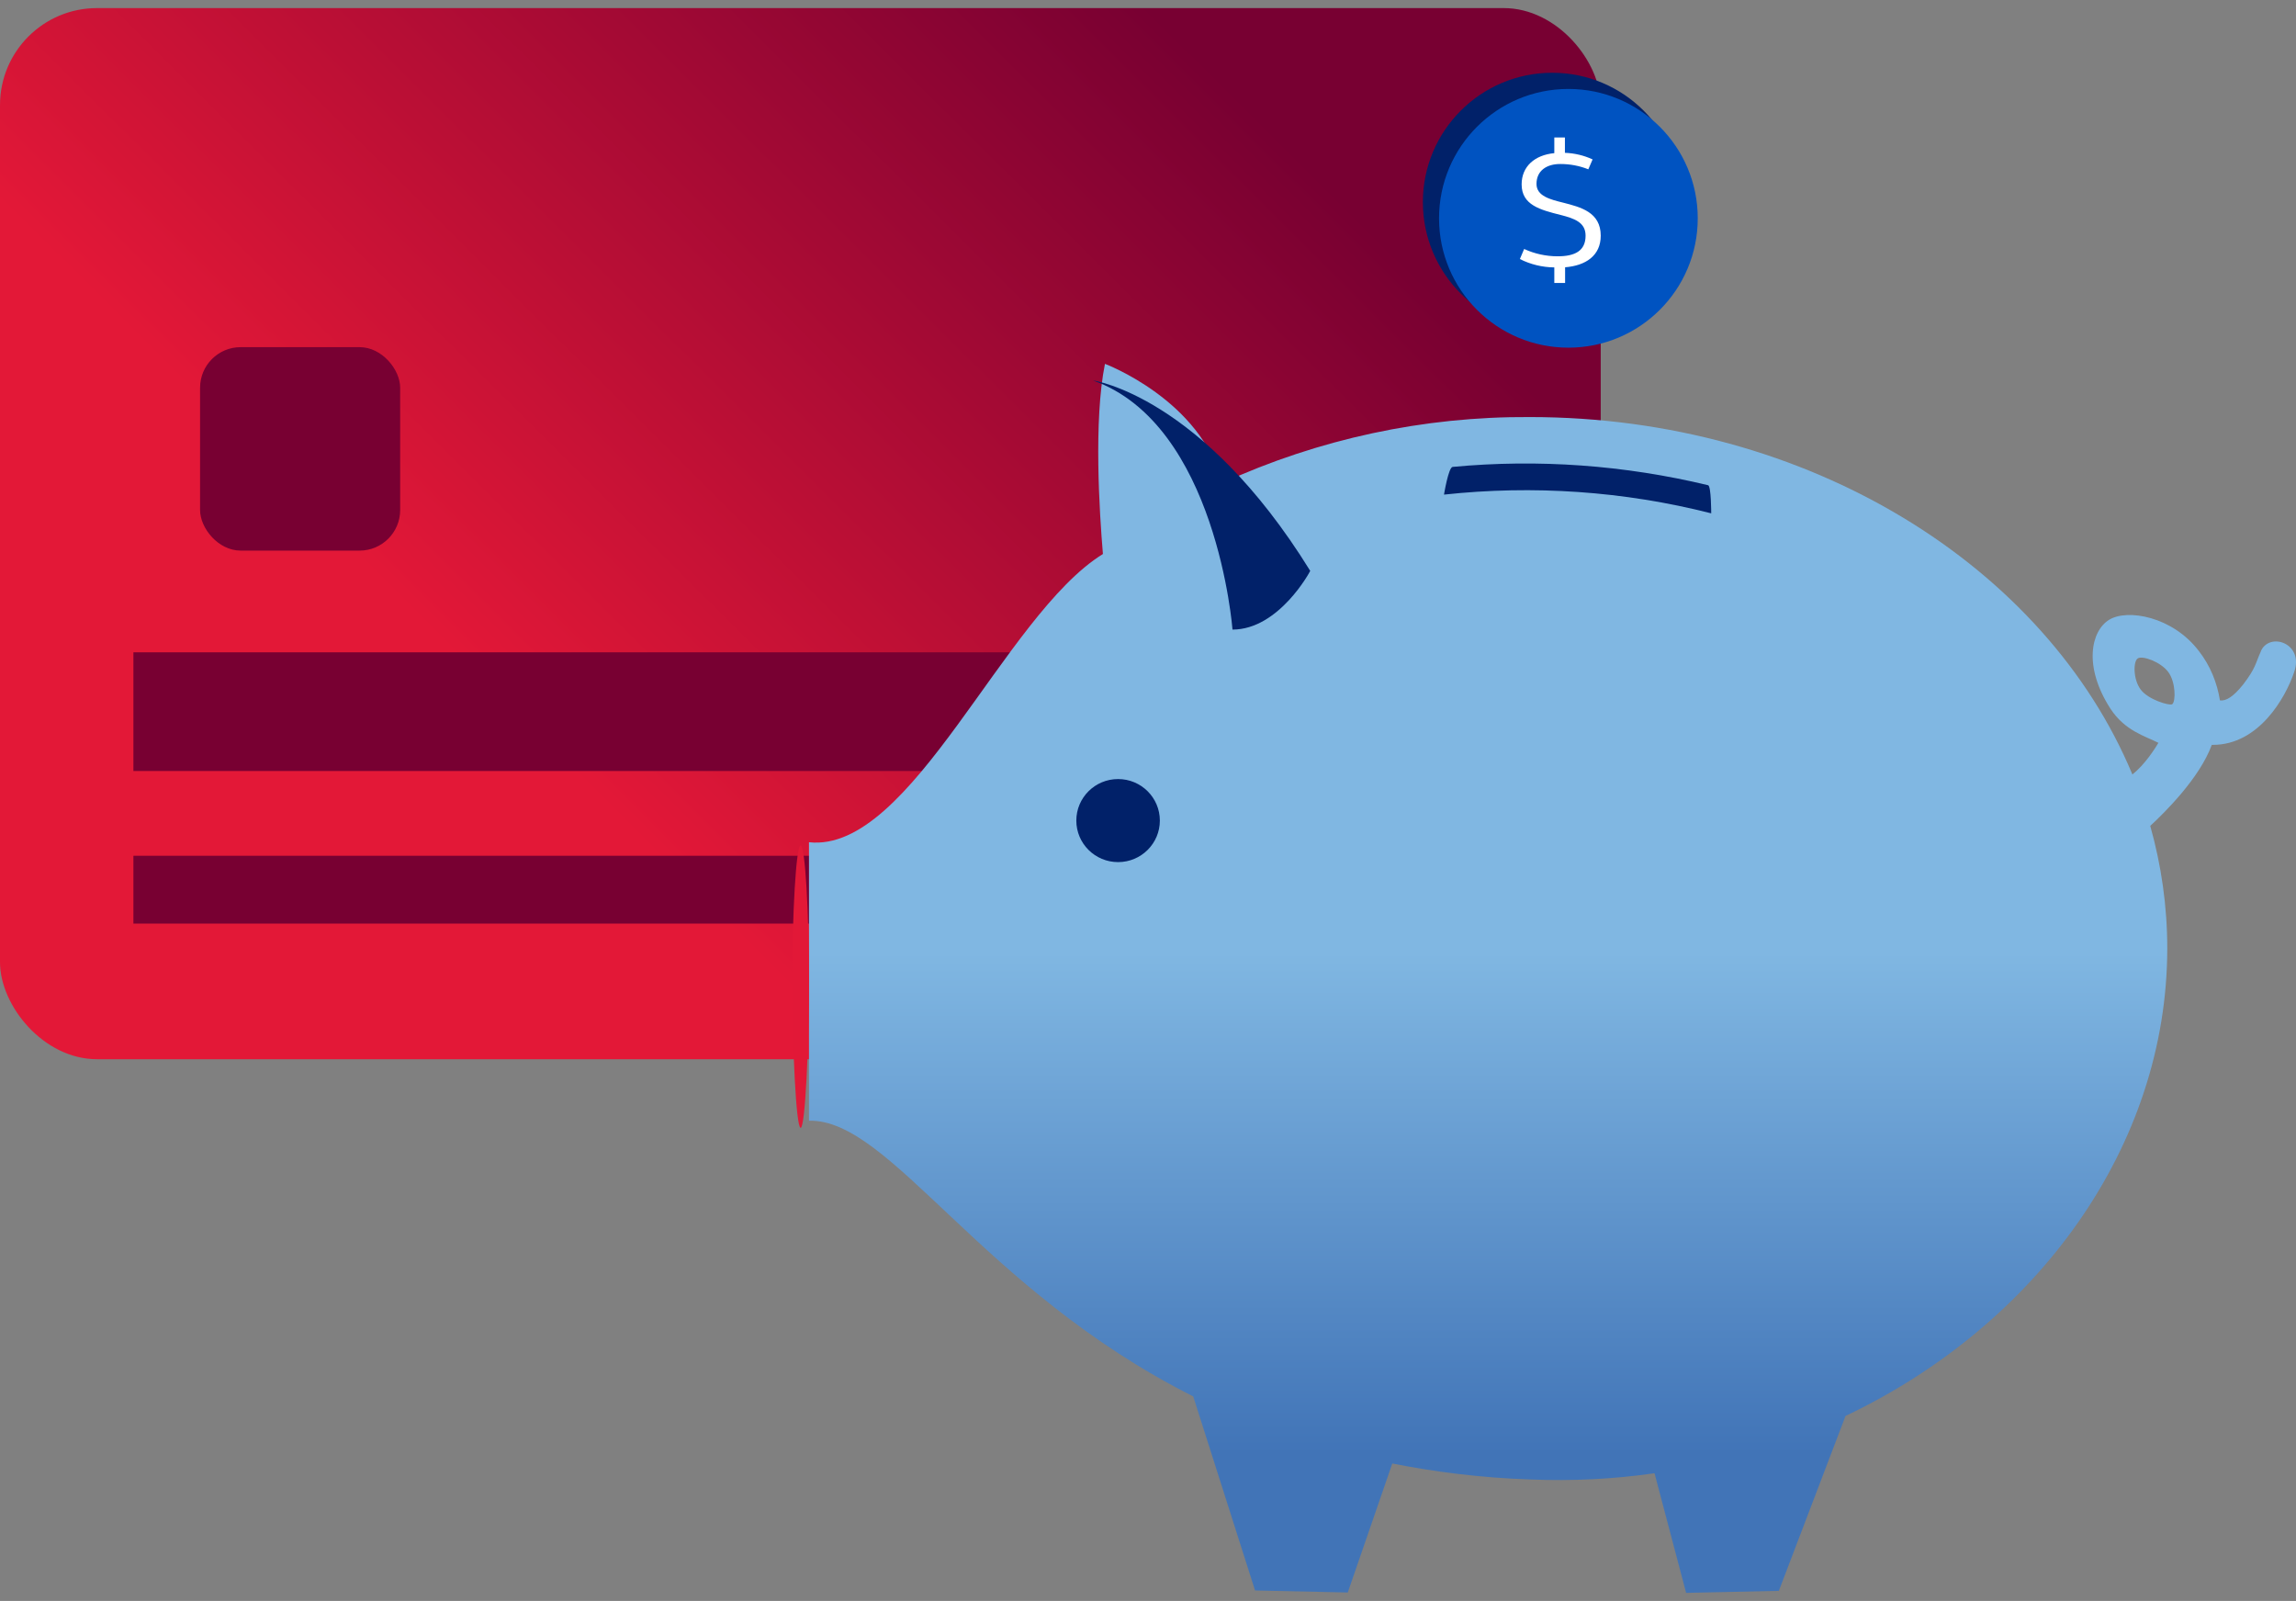 <?xml version="1.0" encoding="UTF-8"?>
<svg width="142px" height="99px" viewBox="0 0 142 99" version="1.1" xmlns="http://www.w3.org/2000/svg" xmlns:xlink="http://www.w3.org/1999/xlink">
    <rect x="0" y="0" width="142" height="99" fill="#808080" stroke="none"/>
    <title>Group</title>
    <defs>
        <linearGradient x1="29.626%" y1="63.644%" x2="88.217%" y2="24.407%" id="linearGradient-1">
            <stop stop-color="#E31837" offset="0%"></stop>
            <stop stop-color="#780032" offset="100%"></stop>
        </linearGradient>
        <linearGradient x1="49.998%" y1="99.62%" x2="49.998%" y2="8.817%" id="linearGradient-2">
            <stop stop-color="#4174B7" offset="12%"></stop>
            <stop stop-color="#80B7E2" offset="57%"></stop>
            <stop stop-color="#80B7E2" offset="90%"></stop>
        </linearGradient>
    </defs>
    <g id="2023-03-27" stroke="none" stroke-width="1" fill="none" fill-rule="evenodd">
        <g id="What-is-the-difference-between-checking-and-savings-accounts_desktop" transform="translate(-918, -4900)">
            <g id="Group-25" transform="translate(370, 4827.5)">
                <g id="Group" transform="translate(548, 73)">
                    <g fill-rule="nonzero" id="Rectangle">
                        <rect fill="url(#linearGradient-1)" x="0" y="0" width="99" height="65" rx="6"></rect>
                        <rect fill="#780032" transform="translate(18.562, 27.258) rotate(180) translate(-18.562, -27.258) " x="12.375" y="20.968" width="12.375" height="12.581" rx="2.51"></rect>
                        <rect fill="#780032" transform="translate(50.016, 43.508) rotate(180) translate(-50.016, -43.508) " x="8.25" y="39.839" width="83.531" height="7.339"></rect>
                        <rect fill="#780032" transform="translate(37.641, 54.516) rotate(180) translate(-37.641, -54.516) " x="8.25" y="52.419" width="58.781" height="4.194"></rect>
                    </g>
                    <g transform="translate(49, 22)" fill-rule="nonzero">
                        <path d="M90.827,17.78 C90.484,18.532 90.526,18.791 89.733,19.826 C89.132,20.577 88.681,20.86 88.296,20.812 C88.122,19.717 87.695,18.665 87.009,17.78 C85.374,15.609 82.561,15.134 81.443,15.826 C80.325,16.511 79.832,18.707 81.527,21.329 C82.429,22.707 83.697,23.026 84.491,23.435 C84.298,23.759 83.655,24.788 82.88,25.389 C77.529,12.535 62.873,3.29 45.62,3.29 C39.044,3.248 32.558,4.644 26.582,7.374 C25.296,2.238 19.338,0 19.338,0 C18.629,3.525 18.996,9.179 19.212,11.759 C13.086,15.543 7.375,30.274 1.033,29.582 L1.033,46.803 C6.083,46.677 11.65,57.233 24.797,63.85 L28.62,75.85 L34.355,75.976 L37.108,68 C39.729,68.517 42.567,68.884 45.614,68.986 C48.26,69.095 50.838,68.962 53.327,68.602 L55.281,76 L61.016,75.874 L65.14,65.059 C77.024,59.405 85.038,48.355 85.038,36.138 C85.038,33.54 84.671,31.002 83.986,28.571 C84.845,27.777 87.04,25.624 87.791,23.561 L87.857,23.561 C90.695,23.561 92.348,20.656 92.883,19.068 C93.526,17.263 91.338,16.553 90.821,17.78 L90.827,17.78 Z M85.35,21.047 C85.176,21.155 83.865,20.77 83.397,20.144 C82.922,19.519 82.922,18.382 83.222,18.208 C83.523,18.033 84.617,18.424 85.092,19.044 C85.567,19.669 85.567,20.872 85.35,21.041 L85.35,21.047 Z" id="Shape" fill="url(#linearGradient-2)"></path>
                        <ellipse id="Oval" fill="#012169" cx="20.15" cy="28.243" rx="2.583" ry="2.568"></ellipse>
                        <path d="M40.3,8.086 C45.827,7.487 51.438,7.871 56.833,9.243 C56.833,9.243 56.833,7.553 56.641,7.505 C51.481,6.264 46.152,5.875 40.841,6.372 C40.583,6.396 40.306,8.086 40.306,8.086 L40.3,8.086 Z" id="Path" fill="#012169"></path>
                        <path d="M27.226,16.432 C27.226,16.432 26.262,3.742 18.6,1.027 C18.6,1.027 25.317,1.938 32.033,12.801 C32.033,12.825 30.099,16.432 27.226,16.432 Z" id="Path" fill="#012169"></path>
                        <path d="M1.033,38.099 C1.033,42.236 0.798,47.243 0.517,47.243 C0.235,47.243 0,42.236 0,38.099 C0,33.963 0.235,29.784 0.517,29.784 C0.798,29.784 1.033,33.963 1.033,38.099 Z" id="Path" fill="#E21837"></path>
                    </g>
                    <g id="Group-7" transform="translate(88, 4)">
                        <path d="M8,0 C12.419,0 16,3.582 16,8 C16,12.418 12.419,16 8,16 C3.582,16 0,12.418 0,8 C0,3.582 3.582,0 8,0" id="Fill-1" fill="#012169"></path>
                        <path d="M9,1 C13.419,1 17,4.582 17,9 C17,13.418 13.419,17 9,17 C4.582,17 1,13.418 1,9 C1,4.582 4.582,1 9,1" id="Fill-3" fill="#0053C1"></path>
                        <path d="M8.129,12.036 C7.383,12.028 6.651,11.85 6,11.518 L6.264,10.896 C6.907,11.194 7.616,11.349 8.336,11.349 C9.408,11.349 10.063,11.012 10.063,10.072 C10.063,9.268 9.408,9.016 8.52,8.793 C7.262,8.476 6.108,8.182 6.108,6.903 C6.108,5.794 6.915,5.087 8.129,4.97 L8.129,4 L8.785,4 L8.785,4.95 C9.381,4.972 9.964,5.111 10.497,5.358 L10.232,5.97 C9.688,5.752 9.099,5.641 8.505,5.642 C7.664,5.636 7.027,6.049 7.027,6.874 C7.027,7.626 7.879,7.836 8.696,8.037 C9.756,8.311 11,8.618 11,10.075 C11,11.31 10.067,11.928 8.796,12.028 L8.796,13 L8.129,13 L8.129,12.036 Z" id="Fill-5" fill="#FFFFFF"></path>
                    </g>
                </g>
            </g>
        </g>
    </g>
</svg>